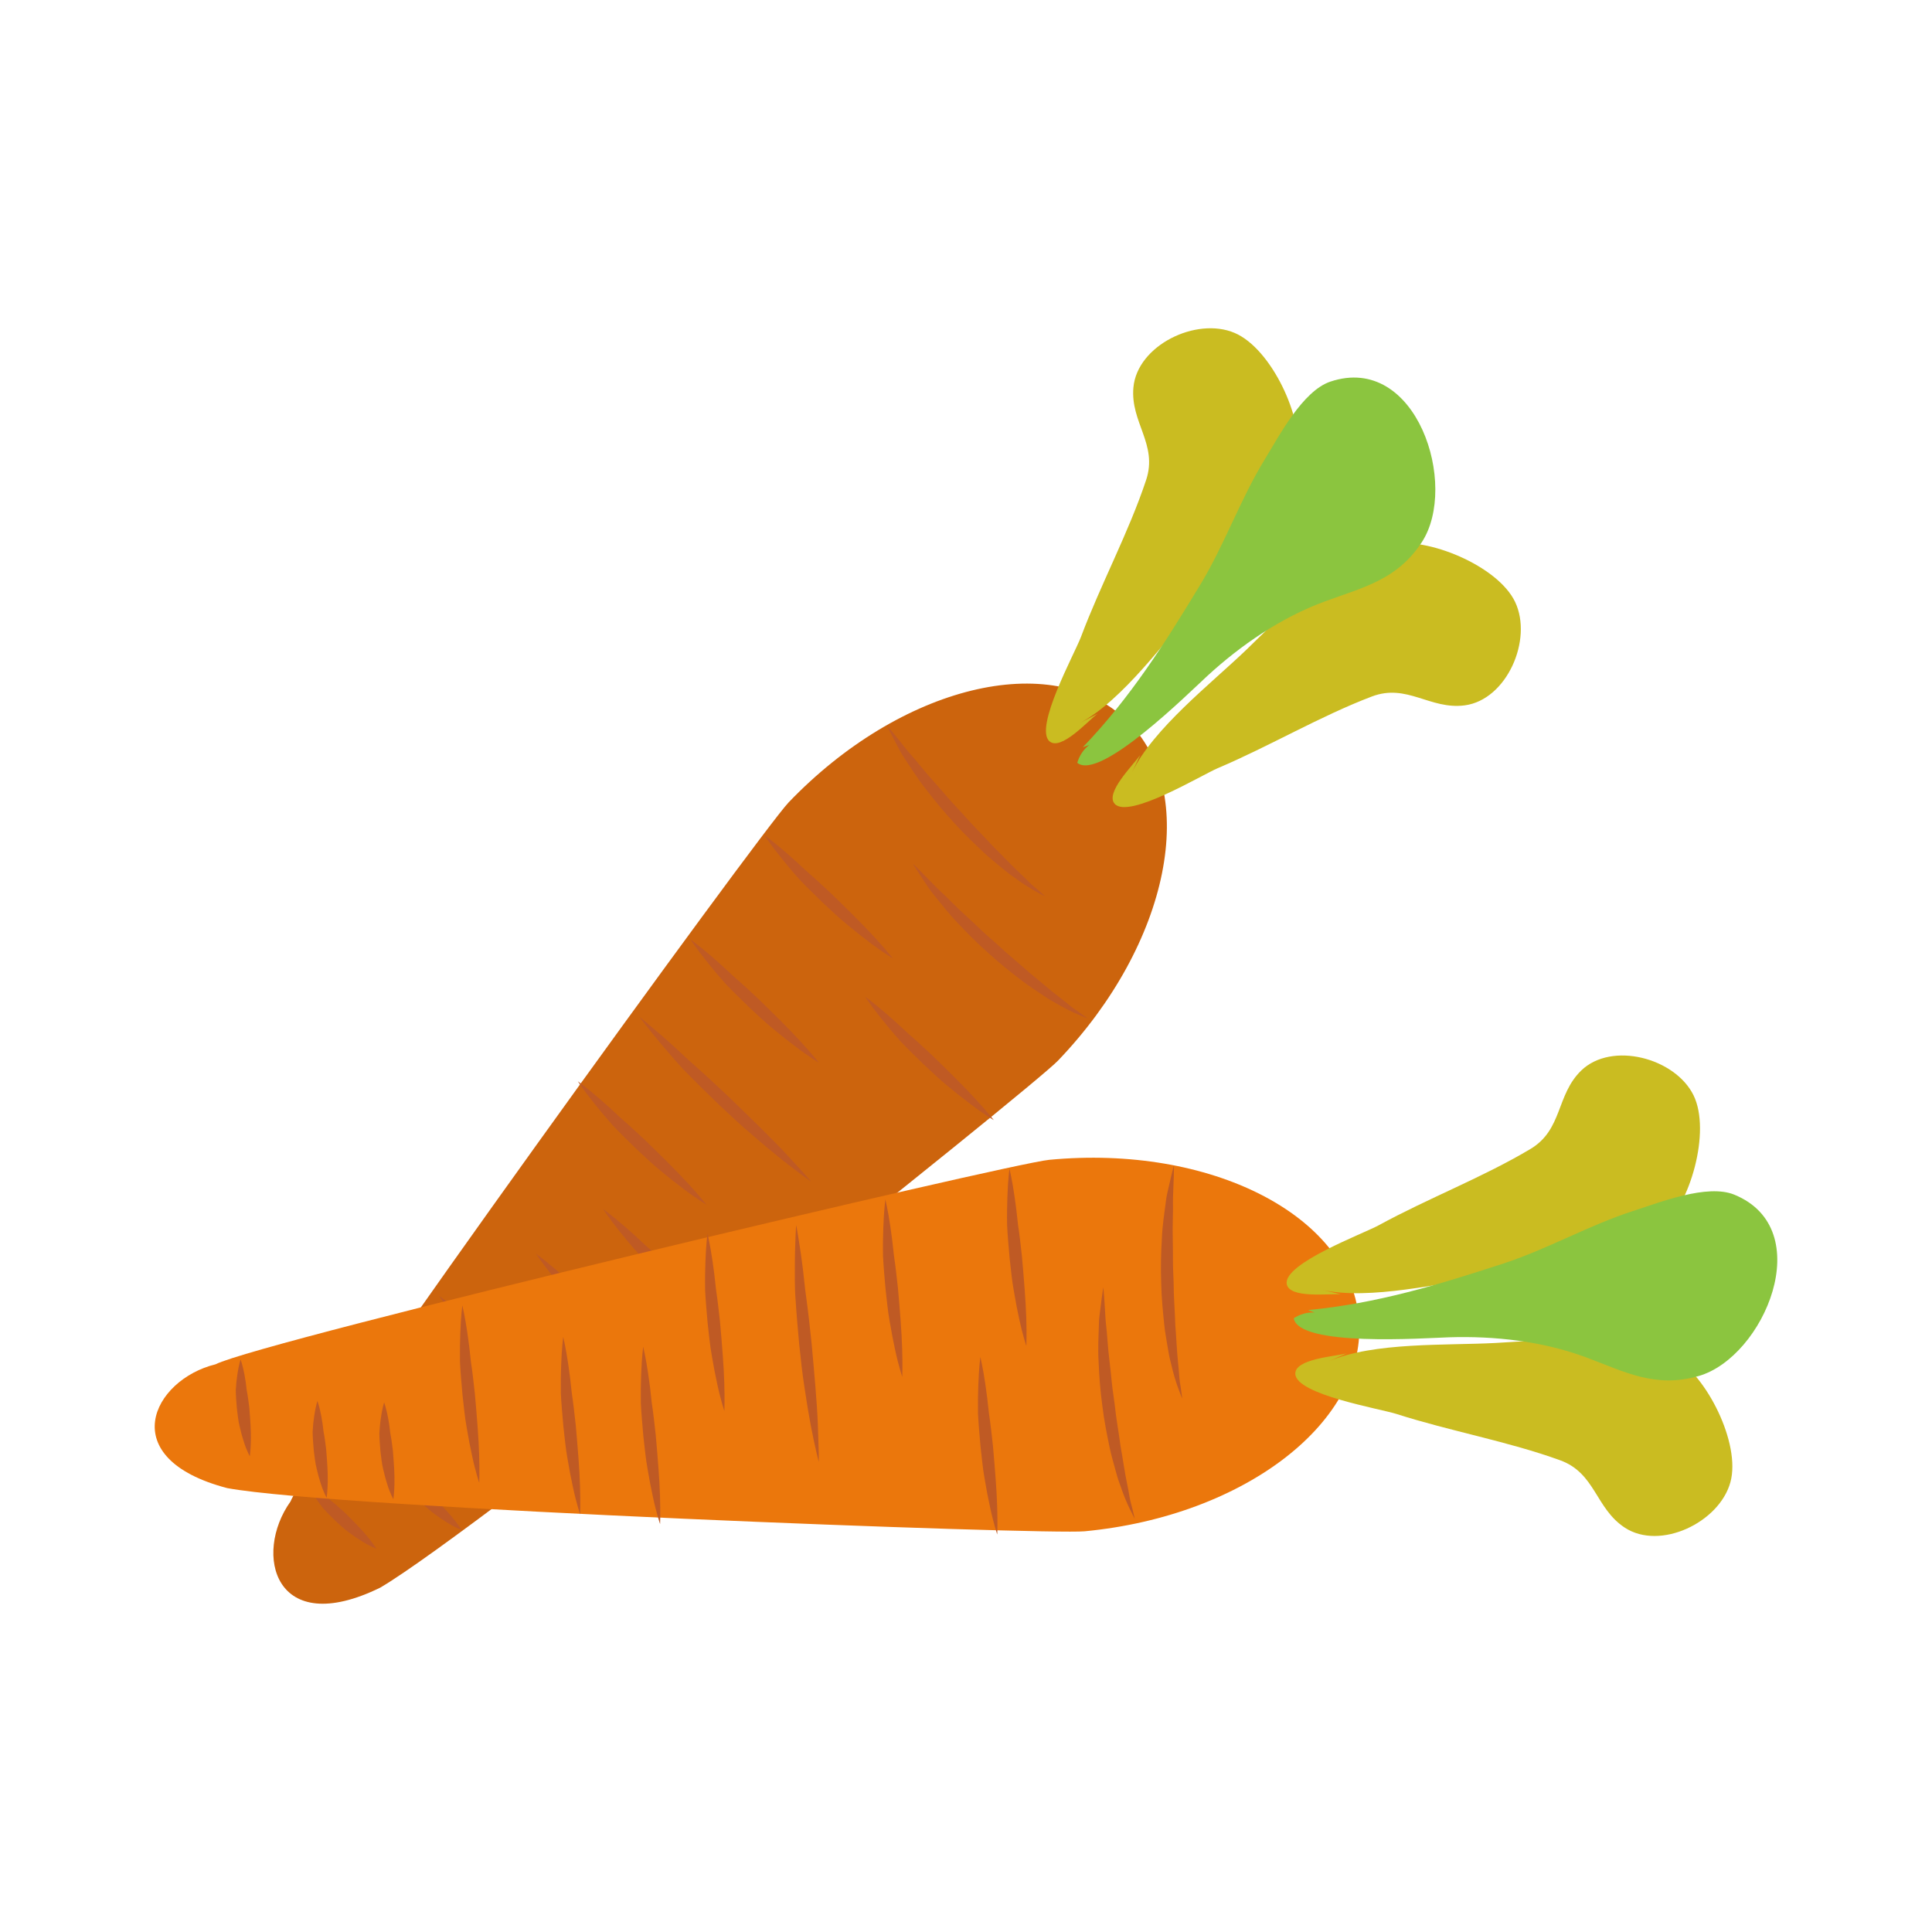 <?xml version="1.0" encoding="utf-8"?>
<!-- Generator: Adobe Illustrator 16.0.4, SVG Export Plug-In . SVG Version: 6.00 Build 0)  -->
<!DOCTYPE svg PUBLIC "-//W3C//DTD SVG 1.1//EN" "http://www.w3.org/Graphics/SVG/1.1/DTD/svg11.dtd">
<svg version="1.1" id="ICONE" xmlns:x="http://ns.adobe.com/Extensibility/1.0/" xmlns:i="http://ns.adobe.com/AdobeIllustrator/10.0/" xmlns:graph="http://ns.adobe.com/Graphs/1.0/"
	 xmlns="http://www.w3.org/2000/svg" xmlns:xlink="http://www.w3.org/1999/xlink" xmlns:a="http://ns.adobe.com/AdobeSVGViewerExtensions/3.0/"
	 x="0px" y="0px" width="256px" height="256px" viewBox="0 0 256 256" enable-background="new 0 0 256 256" xml:space="preserve">
<g>
	<path fill="#CC640D" d="M140.183,140.546c14.853-15.486,18.905-35.701,9.049-45.152c-9.853-9.451-29.882-4.559-44.734,10.927
		c-3.718,3.877-63.384,86.279-66.006,92.637c-4.976,6.974-2.117,18.28,11.896,11.409C63.13,202.926,136.676,144.204,140.183,140.546
		z"/>
	<path fill="#CABC21" d="M149.98,102.378c2.819-5.835,10.513-11.81,15.179-16.291c4.872-4.681,12.088-12.484,19.067-13.968
		c4.84-1.028,14.25,2.841,16.533,7.641c2.381,5-1.113,12.965-6.663,13.702c-4.615,0.611-7.65-2.944-12.317-1.173
		c-6.827,2.589-13.588,6.605-20.408,9.493c-2.151,0.912-11.778,6.757-13.654,4.745c-1.361-1.458,2.466-5.168,3.38-6.503"/>
	<path fill="#CABC21" d="M143.116,95.795c5.712-3.062,11.36-10.999,15.642-15.848c4.473-5.062,11.969-12.599,13.159-19.634
		c0.826-4.877-3.434-14.118-8.325-16.2c-5.094-2.168-12.905,1.657-13.41,7.229c-0.419,4.638,3.261,7.521,1.686,12.259
		c-2.3,6.929-6.031,13.851-8.632,20.787c-0.82,2.187-6.259,12.05-4.169,13.841c1.514,1.297,5.062-2.68,6.356-3.65"/>
	<path fill="#8BC53F" d="M143.479,99.012c6.335-6.602,10.855-13.754,15.58-21.56c3.208-5.303,5.28-11.271,8.517-16.56
		c1.898-3.102,5.028-9.098,8.711-10.328c11.438-3.821,17.039,13.771,12.099,21.295c-3.271,4.979-7.729,5.952-12.826,7.827
		c-5.821,2.141-11.125,5.782-15.589,9.883c-2.412,2.215-14.25,13.986-17.229,11.505c0.278-0.918,0.789-1.759,1.604-2.371"/>
	<path fill="#BF5A24" d="M101.258,110.637c0,0,1.224,0.874,2.901,2.336c0.846,0.724,1.804,1.599,2.81,2.55
		c1.048,0.899,2.121,1.902,3.196,2.9c2.1,2.041,4.206,4.11,5.705,5.753c1.504,1.635,2.438,2.811,2.438,2.811
		s-1.299-0.758-3.071-2.106c-0.893-0.667-1.911-1.471-2.978-2.362c-1.084-0.868-2.15-1.914-3.247-2.917
		c-1.065-1.039-2.134-2.073-3.093-3.082c-0.922-1.033-1.75-2.027-2.443-2.898C102.083,111.892,101.258,110.637,101.258,110.637z"/>
	<path fill="#BF5A24" d="M114.633,132.068c0,0,1.225,0.875,2.902,2.337c0.846,0.725,1.803,1.599,2.81,2.551
		c1.047,0.9,2.121,1.902,3.196,2.901c2.099,2.04,4.205,4.11,5.703,5.753c1.506,1.635,2.441,2.81,2.441,2.81
		s-1.301-0.757-3.071-2.106c-0.894-0.666-1.911-1.471-2.979-2.36c-1.083-0.869-2.149-1.914-3.247-2.918
		c-1.064-1.039-2.133-2.072-3.092-3.081c-0.923-1.036-1.752-2.029-2.444-2.899C115.458,133.324,114.633,132.068,114.633,132.068z"/>
	<path fill="#BF5A24" d="M91.469,124.462c0,0,1.224,0.875,2.902,2.337c0.846,0.726,1.802,1.6,2.81,2.551
		c1.048,0.901,2.12,1.902,3.195,2.901c2.099,2.042,4.206,4.11,5.705,5.755c1.504,1.633,2.438,2.81,2.438,2.81
		s-1.299-0.758-3.07-2.106c-0.894-0.666-1.911-1.473-2.978-2.363c-1.084-0.866-2.15-1.913-3.246-2.917
		c-1.065-1.038-2.135-2.072-3.094-3.079c-0.922-1.035-1.751-2.03-2.443-2.901C92.293,125.718,91.469,124.462,91.469,124.462z"/>
	<path fill="#BF5A24" d="M79.897,160.193c0,0,1.224,0.874,2.901,2.337c0.846,0.722,1.804,1.599,2.809,2.551
		c1.049,0.899,2.121,1.901,3.197,2.899c2.099,2.041,4.204,4.111,5.704,5.753c1.504,1.637,2.438,2.812,2.438,2.812
		s-1.299-0.758-3.071-2.108c-0.893-0.665-1.911-1.471-2.978-2.362c-1.083-0.867-2.15-1.914-3.246-2.917
		c-1.065-1.038-2.134-2.072-3.093-3.081c-0.923-1.033-1.751-2.029-2.444-2.898C80.721,161.447,79.897,160.193,79.897,160.193z"/>
	<path fill="#BF5A24" d="M71.018,166.124c0,0,1.224,0.875,2.901,2.336c0.847,0.725,1.803,1.599,2.809,2.551
		c1.049,0.9,2.122,1.901,3.197,2.899c2.099,2.043,4.207,4.112,5.705,5.755c1.504,1.635,2.439,2.811,2.439,2.81
		c0,0-1.3-0.757-3.072-2.105c-0.892-0.667-1.91-1.473-2.977-2.363c-1.083-0.867-2.15-1.914-3.246-2.918
		c-1.066-1.036-2.134-2.07-3.094-3.079c-0.922-1.035-1.751-2.031-2.443-2.9C71.841,167.377,71.018,166.124,71.018,166.124z"/>
	<path fill="#BF5A24" d="M58.17,171.692c0,0,1.225,0.875,2.902,2.338c0.846,0.724,1.803,1.597,2.809,2.55
		c1.048,0.9,2.121,1.903,3.196,2.899c2.1,2.042,4.207,4.112,5.704,5.755c1.505,1.635,2.439,2.812,2.439,2.81
		c0,0-1.3-0.757-3.072-2.106c-0.893-0.665-1.91-1.471-2.977-2.362c-1.084-0.867-2.15-1.914-3.246-2.917
		c-1.066-1.037-2.135-2.072-3.093-3.079c-0.922-1.036-1.752-2.031-2.444-2.903C58.995,172.947,58.17,171.692,58.17,171.692z"/>
	<path fill="#BF5A24" d="M58.713,188.192c0,0,0.747,0.418,1.703,1.188c0.485,0.378,1.021,0.849,1.574,1.366
		c0.592,0.463,1.175,0.995,1.761,1.523c1.116,1.099,2.254,2.239,3.029,3.188c0.779,0.941,1.237,1.66,1.238,1.659
		c0,0-0.808-0.287-1.852-0.937c-0.528-0.318-1.123-0.716-1.737-1.173c-0.628-0.431-1.222-1.023-1.838-1.567
		c-0.587-0.58-1.179-1.156-1.686-1.734c-0.468-0.598-0.87-1.183-1.196-1.703C59.046,188.974,58.713,188.192,58.713,188.192z"/>
	<path fill="#BF5A24" d="M51.89,193.818c0,0,0.747,0.418,1.703,1.189c0.485,0.378,1.021,0.848,1.574,1.369
		c0.593,0.46,1.175,0.992,1.762,1.52c1.116,1.099,2.253,2.241,3.028,3.19c0.78,0.941,1.238,1.657,1.238,1.657
		s-0.807-0.287-1.851-0.937c-0.528-0.317-1.123-0.716-1.737-1.173c-0.629-0.429-1.222-1.021-1.838-1.567
		c-0.588-0.579-1.179-1.157-1.687-1.732c-0.467-0.598-0.87-1.184-1.195-1.705C52.223,194.6,51.89,193.818,51.89,193.818z"/>
	<path fill="#BF5A24" d="M40.583,196.293c0,0,0.747,0.419,1.703,1.188c0.486,0.38,1.022,0.85,1.575,1.369
		c0.591,0.462,1.175,0.993,1.76,1.521c1.117,1.099,2.255,2.241,3.028,3.188c0.781,0.941,1.238,1.661,1.238,1.657
		c0,0-0.807-0.285-1.851-0.937c-0.528-0.317-1.123-0.716-1.737-1.171c-0.628-0.431-1.222-1.023-1.838-1.567
		c-0.587-0.58-1.178-1.156-1.687-1.734c-0.466-0.598-0.87-1.183-1.196-1.701C40.916,197.077,40.583,196.293,40.583,196.293z"/>
	<path fill="#BF5A24" d="M84.735,134.752c0,0,0.396,0.304,1.061,0.862c0.653,0.569,1.62,1.352,2.718,2.345
		c1.122,0.97,2.343,2.203,3.737,3.406c1.383,1.222,2.813,2.567,4.245,3.909c2.812,2.726,5.66,5.468,7.677,7.636
		c1.003,1.093,1.84,2.002,2.426,2.641c0.58,0.645,0.896,1.029,0.896,1.029s-1.637-1.129-3.96-2.974
		c-1.159-0.924-2.487-2.031-3.885-3.243c-1.414-1.193-2.856-2.548-4.298-3.907c-1.422-1.379-2.847-2.754-4.14-4.083
		c-1.324-1.301-2.408-2.644-3.38-3.762c-0.963-1.125-1.715-2.108-2.266-2.775C85.027,135.156,84.735,134.752,84.735,134.752z"/>
	<path fill="#BF5A24" d="M76.563,143.275c0,0,1.224,0.874,2.902,2.337c0.846,0.722,1.803,1.599,2.809,2.551
		c1.048,0.899,2.121,1.902,3.196,2.9c2.1,2.042,4.207,4.11,5.705,5.753c1.504,1.636,2.439,2.811,2.439,2.811
		s-1.299-0.758-3.071-2.108c-0.893-0.666-1.911-1.47-2.978-2.36c-1.084-0.869-2.15-1.916-3.245-2.918
		c-1.066-1.038-2.135-2.072-3.094-3.081c-0.922-1.034-1.751-2.029-2.443-2.899C77.388,144.529,76.563,143.275,76.563,143.275z"/>
	<path fill="#BF5A24" d="M117.5,96.092c0,0,0.326,0.367,0.866,1.033c0.267,0.333,0.592,0.738,0.963,1.203
		c0.381,0.456,0.774,1.006,1.258,1.547c0.978,1.082,1.98,2.417,3.204,3.757c0.596,0.681,1.23,1.369,1.838,2.097
		c0.615,0.722,1.296,1.408,1.944,2.121c1.26,1.462,2.646,2.803,3.864,4.143c1.287,1.266,2.438,2.516,3.494,3.502
		c0.53,0.491,1,0.963,1.419,1.384c0.419,0.417,0.829,0.725,1.146,1.009c0.642,0.558,1.004,0.899,1.004,0.899
		s-0.435-0.214-1.187-0.634c-0.763-0.407-1.805-1.058-2.991-1.935c-0.615-0.416-1.236-0.913-1.876-1.461
		c-0.645-0.543-1.348-1.095-2.018-1.723c-1.337-1.26-2.763-2.61-4.07-4.073c-1.333-1.437-2.578-2.955-3.691-4.419
		c-1.148-1.43-2.052-2.926-2.864-4.144c-0.424-0.603-0.7-1.216-0.986-1.738c-0.278-0.527-0.521-0.984-0.721-1.363
		C117.706,96.538,117.5,96.092,117.5,96.092z"/>
	<path fill="#BF5A24" d="M120.964,114.448c0,0,0.362,0.333,0.964,0.94c0.3,0.304,0.663,0.676,1.079,1.102
		c0.426,0.415,0.871,0.926,1.405,1.415c1.08,0.98,2.209,2.209,3.562,3.421c0.659,0.62,1.357,1.241,2.037,1.904
		c0.681,0.658,1.428,1.274,2.144,1.919c1.4,1.33,2.911,2.526,4.257,3.738c1.403,1.132,2.672,2.263,3.822,3.139
		c0.577,0.437,1.093,0.861,1.551,1.236c0.459,0.375,0.896,0.639,1.239,0.891c0.697,0.491,1.088,0.796,1.088,0.796
		s-0.454-0.172-1.242-0.516c-0.801-0.33-1.901-0.875-3.169-1.625c-0.652-0.353-1.321-0.789-2.012-1.268
		c-0.694-0.478-1.449-0.957-2.179-1.515c-1.456-1.121-3.008-2.324-4.453-3.65c-1.47-1.299-2.859-2.686-4.112-4.03
		c-1.283-1.31-2.33-2.71-3.26-3.842c-0.481-0.559-0.817-1.141-1.154-1.631c-0.328-0.497-0.615-0.93-0.852-1.285
		C121.213,114.872,120.964,114.448,120.964,114.448z"/>
	<path fill="#EB770C" d="M143.723,202.903c21.359-2.036,37.623-14.708,36.325-28.298c-1.296-13.593-19.661-22.958-41.022-20.923
		c-5.346,0.509-104.335,23.991-110.472,27.097c-8.322,2.034-13.535,12.465,1.566,16.405
		C44.628,199.868,138.676,203.387,143.723,202.903z"/>
	<path fill="#CABC21" d="M176.057,180.383c5.946-2.581,15.674-2.083,22.132-2.434c6.748-0.366,17.307-1.567,23.563,1.863
		c4.337,2.379,8.941,11.455,7.538,16.581c-1.46,5.34-9.309,9.094-13.992,6.031c-3.897-2.549-3.875-7.223-8.564-8.927
		c-6.863-2.497-14.606-3.868-21.661-6.13c-2.223-0.713-13.333-2.57-13.439-5.318c-0.079-1.995,5.241-2.308,6.805-2.721"/>
	<path fill="#CABC21" d="M175.154,170.915c6.326,1.408,15.784-0.918,22.193-1.794c6.695-0.917,17.29-1.734,22.787-6.285
		c3.809-3.156,6.612-12.938,4.266-17.708c-2.444-4.968-10.86-7.171-14.879-3.278c-3.344,3.242-2.439,7.827-6.723,10.391
		c-6.267,3.746-13.611,6.556-20.107,10.113c-2.05,1.12-12.61,5.044-12.194,7.764c0.3,1.971,5.582,1.275,7.196,1.383"/>
	<path fill="#8BC53F" d="M173.328,173.589c9.11-0.867,17.203-3.332,25.876-6.165c5.892-1.924,11.357-5.09,17.262-6.985
		c3.462-1.112,9.747-3.611,13.342-2.138c11.16,4.571,3.919,21.555-4.736,24.03c-5.727,1.638-9.739-0.536-14.824-2.444
		c-5.808-2.177-12.202-2.88-18.261-2.688c-3.273,0.105-19.924,1.296-20.56-2.527c0.809-0.516,1.744-0.82,2.762-0.75"/>
	<path fill="#BF5A24" d="M133.756,154.836c0,0,0.354,1.463,0.671,3.666c0.169,1.101,0.322,2.387,0.464,3.767
		c0.208,1.365,0.366,2.824,0.528,4.282c0.257,2.917,0.503,5.859,0.566,8.082c0.072,2.222,0.013,3.721,0.013,3.721
		s-0.489-1.422-0.953-3.6c-0.24-1.088-0.485-2.363-0.712-3.732c-0.255-1.365-0.38-2.854-0.555-4.331
		c-0.129-1.48-0.265-2.962-0.333-4.352c-0.024-1.386-0.001-2.68,0.041-3.792C133.561,156.326,133.756,154.836,133.756,154.836z"/>
	<path fill="#BF5A24" d="M129.9,179.804c0,0,0.356,1.461,0.671,3.665c0.169,1.1,0.322,2.389,0.464,3.768
		c0.208,1.365,0.366,2.824,0.528,4.282c0.257,2.917,0.503,5.859,0.566,8.081c0.073,2.222,0.013,3.723,0.013,3.723
		s-0.49-1.424-0.952-3.601c-0.241-1.088-0.486-2.362-0.714-3.732c-0.254-1.365-0.378-2.854-0.553-4.33
		c-0.129-1.48-0.265-2.962-0.333-4.353c-0.023-1.384-0.001-2.68,0.043-3.791C129.704,181.292,129.9,179.804,129.9,179.804z"/>
	<path fill="#BF5A24" d="M117.314,158.923c-0.001,0,0.355,1.461,0.672,3.664c0.168,1.101,0.322,2.387,0.463,3.767
		c0.207,1.365,0.365,2.824,0.528,4.282c0.258,2.917,0.504,5.861,0.565,8.082c0.073,2.222,0.014,3.721,0.014,3.721
		s-0.49-1.422-0.952-3.6c-0.241-1.089-0.487-2.362-0.714-3.733c-0.254-1.366-0.379-2.854-0.554-4.33
		c-0.13-1.48-0.264-2.961-0.333-4.352c-0.024-1.386-0.002-2.68,0.042-3.792C117.119,160.411,117.314,158.923,117.314,158.923z"/>
	<path fill="#BF5A24" d="M85.225,178.438c-0.001,0,0.355,1.46,0.673,3.663c0.168,1.101,0.322,2.387,0.463,3.768
		c0.207,1.365,0.365,2.822,0.528,4.282c0.258,2.917,0.503,5.859,0.565,8.082c0.073,2.222,0.014,3.721,0.014,3.721
		s-0.49-1.422-0.953-3.601c-0.241-1.088-0.487-2.362-0.713-3.732c-0.254-1.364-0.379-2.854-0.555-4.33
		c-0.129-1.48-0.264-2.963-0.333-4.354c-0.023-1.384-0.002-2.679,0.042-3.792C85.031,179.926,85.225,178.438,85.225,178.438z"/>
	<path fill="#BF5A24" d="M74.627,177.135c-0.001,0,0.355,1.462,0.672,3.663c0.168,1.102,0.322,2.387,0.463,3.768
		c0.207,1.365,0.365,2.824,0.528,4.282c0.259,2.917,0.503,5.859,0.566,8.082c0.072,2.222,0.013,3.721,0.013,3.721
		s-0.49-1.422-0.952-3.601c-0.241-1.088-0.488-2.36-0.714-3.732c-0.255-1.364-0.379-2.854-0.554-4.33
		c-0.13-1.48-0.265-2.962-0.333-4.352c-0.023-1.386-0.002-2.682,0.042-3.792C74.433,178.624,74.627,177.135,74.627,177.135z"/>
	<path fill="#BF5A24" d="M61.259,172.968c0,0,0.356,1.46,0.673,3.663c0.169,1.102,0.323,2.389,0.462,3.769
		c0.208,1.365,0.367,2.824,0.53,4.28c0.258,2.918,0.503,5.861,0.565,8.084c0.073,2.222,0.013,3.721,0.014,3.721
		c0,0-0.49-1.422-0.952-3.601c-0.241-1.088-0.488-2.36-0.714-3.732c-0.254-1.365-0.379-2.854-0.554-4.33
		c-0.13-1.48-0.265-2.962-0.333-4.352c-0.024-1.388-0.002-2.681,0.041-3.793C61.064,174.456,61.259,172.968,61.259,172.968z"/>
	<path fill="#BF5A24" d="M50.9,185.821c0,0,0.293,0.804,0.515,2.012c0.121,0.604,0.218,1.31,0.3,2.065
		c0.146,0.734,0.241,1.517,0.341,2.3c0.129,1.562,0.246,3.169,0.213,4.393c-0.023,1.222-0.145,2.064-0.145,2.064
		s-0.424-0.743-0.791-1.919c-0.193-0.585-0.383-1.275-0.55-2.021c-0.196-0.736-0.259-1.572-0.37-2.387
		c-0.067-0.823-0.138-1.645-0.146-2.414c0.037-0.76,0.114-1.465,0.206-2.072C50.642,186.631,50.9,185.821,50.9,185.821z"/>
	<path fill="#BF5A24" d="M42.059,185.628c0,0,0.292,0.806,0.514,2.014c0.121,0.604,0.219,1.31,0.3,2.064
		c0.148,0.736,0.243,1.52,0.341,2.302c0.129,1.562,0.246,3.169,0.213,4.395c-0.023,1.22-0.144,2.063-0.144,2.063
		s-0.424-0.744-0.792-1.918c-0.192-0.585-0.383-1.276-0.55-2.021c-0.195-0.738-0.258-1.574-0.37-2.389
		c-0.067-0.823-0.138-1.645-0.147-2.416c0.037-0.757,0.114-1.465,0.206-2.07C41.801,186.439,42.06,185.628,42.059,185.628z"/>
	<path fill="#BF5A24" d="M31.877,180.126c0,0,0.293,0.804,0.514,2.012c0.121,0.604,0.22,1.311,0.3,2.065
		c0.146,0.735,0.242,1.519,0.341,2.3c0.128,1.561,0.245,3.169,0.213,4.395c-0.023,1.22-0.145,2.064-0.145,2.064
		c0,0-0.425-0.744-0.792-1.919c-0.193-0.586-0.383-1.275-0.55-2.021c-0.196-0.738-0.258-1.573-0.37-2.389
		c-0.067-0.821-0.139-1.645-0.146-2.414c0.036-0.759,0.113-1.463,0.206-2.072C31.619,180.937,31.878,180.126,31.877,180.126z"/>
	<path fill="#BF5A24" d="M105.496,162.324c0,0,0.103,0.487,0.241,1.345c0.123,0.856,0.346,2.078,0.528,3.551
		c0.218,1.466,0.337,3.197,0.608,5.02c0.25,1.828,0.456,3.778,0.666,5.73c0.351,3.902,0.719,7.836,0.832,10.794
		c0.047,1.483,0.087,2.72,0.115,3.585c0.017,0.867,0.005,1.364,0.005,1.364s-0.504-1.924-1.061-4.836
		c-0.273-1.457-0.558-3.163-0.825-4.995c-0.291-1.826-0.5-3.794-0.707-5.765c-0.176-1.972-0.358-3.945-0.471-5.796
		c-0.154-1.85-0.098-3.574-0.104-5.055c0.003-1.482,0.077-2.718,0.095-3.583C105.453,162.819,105.496,162.324,105.496,162.324z"/>
	<path fill="#BF5A24" d="M93.743,163.444c-0.001,0,0.355,1.462,0.672,3.665c0.169,1.102,0.322,2.387,0.463,3.767
		c0.207,1.367,0.365,2.824,0.528,4.284c0.258,2.917,0.503,5.859,0.565,8.082c0.072,2.222,0.013,3.721,0.013,3.721
		s-0.489-1.422-0.952-3.601c-0.241-1.088-0.488-2.362-0.714-3.732c-0.255-1.366-0.379-2.854-0.554-4.33
		c-0.129-1.48-0.264-2.963-0.333-4.354c-0.024-1.384-0.002-2.68,0.042-3.792C93.548,164.935,93.743,163.444,93.743,163.444z"/>
	<path fill="#BF5A24" d="M155.552,154.419c0,0,0.01,0.492-0.016,1.345c-0.016,0.427-0.035,0.946-0.057,1.541
		c-0.006,0.594-0.069,1.269-0.057,1.994c0.035,1.458-0.078,3.124-0.024,4.938c0.006,0.903,0.036,1.838,0.024,2.786
		c-0.006,0.951,0.06,1.915,0.088,2.877c0,1.932,0.175,3.852,0.224,5.662c0.146,1.797,0.203,3.497,0.359,4.932
		c0.079,0.719,0.129,1.384,0.173,1.977c0.043,0.591,0.153,1.088,0.208,1.512c0.123,0.842,0.173,1.337,0.173,1.337
		s-0.189-0.448-0.484-1.255c-0.313-0.806-0.676-1.98-1.004-3.419c-0.194-0.714-0.341-1.498-0.47-2.331
		c-0.132-0.833-0.304-1.708-0.403-2.622c-0.189-1.827-0.388-3.781-0.423-5.742c-0.072-1.96-0.023-3.921,0.087-5.756
		c0.064-1.833,0.358-3.556,0.536-5.009c0.074-0.733,0.265-1.378,0.388-1.961c0.134-0.579,0.249-1.086,0.345-1.502
		C155.417,154.891,155.552,154.419,155.552,154.419z"/>
	<path fill="#BF5A24" d="M146.196,170.587c0,0,0.057,0.489,0.117,1.342c0.028,0.427,0.06,0.943,0.098,1.537
		c0.051,0.593,0.054,1.27,0.141,1.99c0.178,1.449,0.231,3.116,0.465,4.917c0.095,0.898,0.218,1.826,0.3,2.771
		c0.088,0.946,0.25,1.897,0.374,2.854c0.191,1.92,0.557,3.814,0.784,5.611c0.325,1.774,0.549,3.459,0.847,4.874
		c0.151,0.707,0.267,1.364,0.367,1.949c0.103,0.583,0.262,1.069,0.359,1.485c0.205,0.823,0.305,1.312,0.305,1.312
		s-0.233-0.427-0.607-1.202c-0.391-0.771-0.869-1.905-1.339-3.302c-0.263-0.693-0.486-1.458-0.697-2.273
		c-0.214-0.813-0.473-1.669-0.661-2.57c-0.372-1.799-0.763-3.724-0.992-5.671c-0.267-1.942-0.412-3.899-0.484-5.738
		c-0.118-1.829,0.003-3.573,0.038-5.036c0-0.738,0.126-1.398,0.191-1.99c0.074-0.591,0.14-1.107,0.194-1.53
		C146.108,171.069,146.196,170.587,146.196,170.587z"/>
</g>
</svg>
